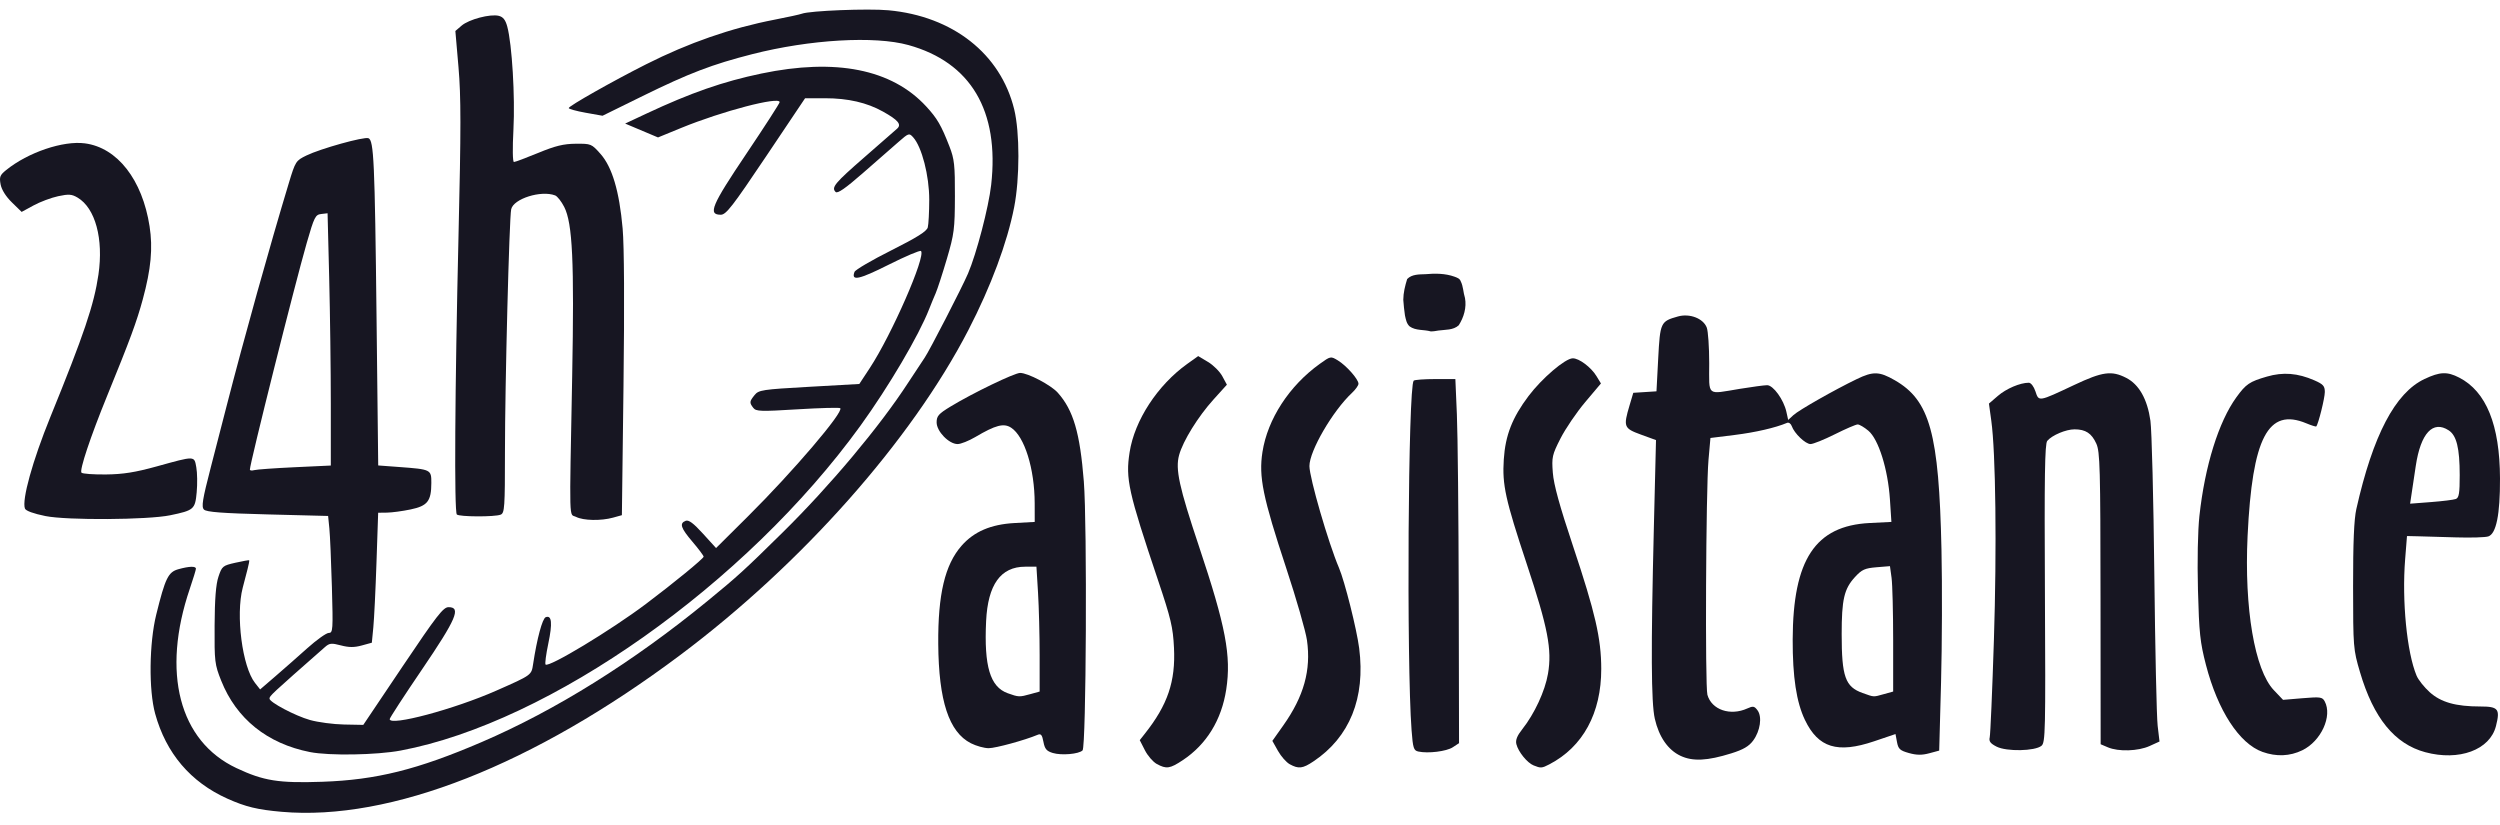 <svg width="200" height="66" viewBox="0 0 200 66" fill="none" xmlns="http://www.w3.org/2000/svg">
<g clip-path="url(#clip0_572_13220)">
<path d="M46.087 41.352C45.513 41.061 45.546 42.264 45.774 30.129C45.947 20.928 45.803 17.859 45.137 16.554C44.913 16.115 44.587 15.701 44.411 15.633C43.288 15.202 41.081 15.897 40.895 16.74C40.74 17.443 40.397 30.806 40.397 36.145C40.397 40.614 40.367 41.043 40.053 41.172C39.589 41.362 36.74 41.352 36.547 41.159C36.331 40.943 36.39 31.222 36.682 18.814C36.883 10.286 36.883 7.732 36.68 5.382L36.429 2.48L36.925 2.053C37.512 1.548 39.223 1.097 39.903 1.267C40.251 1.355 40.437 1.591 40.582 2.128C40.962 3.54 41.213 7.731 41.075 10.36C40.995 11.883 41.011 12.96 41.116 12.96C41.213 12.96 42.085 12.634 43.052 12.235C44.428 11.667 45.084 11.507 46.06 11.499C47.283 11.489 47.323 11.505 48.037 12.309C48.974 13.365 49.544 15.285 49.811 18.279C49.936 19.683 49.961 24.363 49.88 30.864L49.751 41.214L49.047 41.41C48.078 41.679 46.676 41.651 46.087 41.352Z" fill="#171622"/>
<path d="M24.798 60.165C21.38 59.49 18.909 57.504 17.695 54.453C17.178 53.156 17.151 52.93 17.168 50.044C17.18 47.907 17.272 46.744 17.478 46.131C17.758 45.297 17.817 45.248 18.832 45.019C19.415 44.888 19.912 44.799 19.935 44.822C19.959 44.846 19.899 45.169 19.802 45.541C19.705 45.914 19.532 46.582 19.416 47.026C18.848 49.209 19.382 53.339 20.401 54.634L20.81 55.154L22.011 54.12C22.672 53.551 23.828 52.534 24.581 51.859C25.333 51.185 26.108 50.633 26.302 50.633C26.634 50.633 26.65 50.406 26.552 46.954C26.495 44.931 26.404 42.825 26.349 42.276L26.249 41.277L21.415 41.153C17.78 41.06 16.516 40.964 16.319 40.767C16.101 40.549 16.192 39.986 16.866 37.377C17.31 35.657 17.878 33.455 18.128 32.483C19.503 27.131 21.588 19.66 23.112 14.628C23.633 12.908 23.669 12.851 24.517 12.438C25.634 11.893 29.122 10.921 29.474 11.056C29.907 11.223 29.983 12.893 30.124 25.442L30.257 37.236L31.942 37.361C34.482 37.55 34.511 37.564 34.507 38.638C34.503 40.093 34.203 40.474 32.84 40.757C32.194 40.892 31.347 41.005 30.959 41.01L30.253 41.019L30.119 44.992C30.046 47.177 29.932 49.517 29.866 50.191L29.747 51.417L28.94 51.638C28.338 51.803 27.915 51.801 27.27 51.631C26.511 51.431 26.358 51.448 25.995 51.767C21.661 55.58 21.56 55.674 21.56 55.889C21.56 56.179 23.617 57.267 24.795 57.599C25.441 57.782 26.666 57.944 27.516 57.961L29.063 57.991L32.228 53.282C34.949 49.234 35.462 48.573 35.884 48.573C36.91 48.573 36.511 49.508 33.761 53.556C32.338 55.648 31.175 57.437 31.175 57.529C31.175 58.119 36.333 56.741 39.71 55.248C42.55 53.993 42.513 54.019 42.649 53.125C42.96 51.079 43.391 49.478 43.658 49.376C44.143 49.19 44.208 49.849 43.864 51.484C43.683 52.346 43.584 53.102 43.645 53.163C43.905 53.422 48.873 50.423 51.679 48.312C53.894 46.645 56.29 44.682 56.29 44.534C56.29 44.453 55.892 43.921 55.407 43.352C54.457 42.239 54.334 41.864 54.856 41.664C55.096 41.572 55.477 41.856 56.236 42.691L57.285 43.844L59.842 41.303C63.433 37.735 67.515 32.95 67.221 32.655C67.159 32.593 65.623 32.634 63.808 32.745C60.843 32.927 60.483 32.916 60.263 32.629C59.942 32.212 59.952 32.118 60.368 31.604C60.696 31.199 60.972 31.157 64.732 30.945L68.745 30.718L69.584 29.442C71.33 26.79 74.087 20.489 73.679 20.081C73.604 20.006 72.434 20.502 71.079 21.183C68.708 22.374 68.071 22.507 68.362 21.75C68.425 21.584 69.744 20.812 71.292 20.035C73.356 18.998 74.138 18.507 74.222 18.194C74.284 17.959 74.337 16.959 74.339 15.971C74.341 14.06 73.746 11.75 73.054 10.985C72.732 10.629 72.696 10.641 71.888 11.348C71.43 11.749 70.156 12.863 69.058 13.823C67.627 15.075 67.001 15.509 66.849 15.357C66.488 14.996 66.779 14.646 69.175 12.561C70.452 11.45 71.621 10.428 71.774 10.289C72.142 9.954 71.853 9.607 70.644 8.93C69.353 8.207 67.841 7.859 65.997 7.859H64.407L61.281 12.519C58.593 16.525 58.085 17.179 57.663 17.179C56.612 17.179 56.917 16.449 59.708 12.301C61.173 10.121 62.372 8.263 62.372 8.172C62.372 7.689 57.773 8.892 54.514 10.227L52.641 10.995L50.012 9.886L51.728 9.081C55.257 7.427 57.853 6.522 60.901 5.885C66.865 4.638 71.346 5.531 74.096 8.515C74.98 9.474 75.296 10.019 75.957 11.718C76.348 12.724 76.4 13.205 76.393 15.707C76.385 18.327 76.334 18.723 75.748 20.711C75.398 21.898 74.996 23.134 74.854 23.458C74.712 23.781 74.476 24.355 74.329 24.733C73.511 26.834 71.092 30.939 68.836 34.057C59.67 46.722 44 57.793 32.057 60.043C30.128 60.406 26.343 60.47 24.798 60.165ZM23.571 37.378L26.465 37.243L26.465 32.312C26.465 29.601 26.406 25.06 26.335 22.221L26.206 17.061L25.698 17.12C25.229 17.174 25.14 17.352 24.539 19.435C23.589 22.73 19.991 37.072 19.991 37.565C19.991 37.645 20.145 37.665 20.334 37.611C20.523 37.557 21.98 37.452 23.571 37.378Z" fill="#171622"/>
<path d="M3.642 41.286C2.691 41.095 2.065 40.867 1.996 40.687C1.733 40.002 2.606 36.855 4.026 33.366C6.72 26.75 7.526 24.363 7.875 21.97C8.293 19.105 7.626 16.646 6.203 15.806C5.74 15.532 5.497 15.515 4.649 15.697C4.096 15.816 3.213 16.147 2.687 16.433L1.731 16.953L0.954 16.194C0.467 15.719 0.129 15.179 0.048 14.751C-0.063 14.156 -0.006 14.008 0.488 13.608C2.243 12.189 5.051 11.237 6.796 11.469C9.391 11.813 11.387 14.376 11.966 18.104C12.237 19.855 12.083 21.514 11.422 23.948C10.932 25.75 10.424 27.126 8.559 31.698C7.233 34.95 6.338 37.634 6.519 37.816C6.608 37.904 7.491 37.968 8.48 37.957C9.852 37.942 10.813 37.789 12.534 37.313C15.639 36.455 15.535 36.452 15.705 37.389C15.784 37.82 15.797 38.719 15.735 39.387C15.609 40.746 15.514 40.827 13.614 41.222C11.834 41.592 5.371 41.633 3.642 41.286Z" fill="#171622"/>
<path d="M22.537 64.945C20.601 64.776 19.654 64.547 18.194 63.893C15.247 62.572 13.285 60.265 12.412 57.094C11.892 55.202 11.933 51.457 12.501 49.161C13.223 46.24 13.457 45.762 14.277 45.535C15.141 45.295 15.674 45.28 15.674 45.497C15.674 45.586 15.454 46.305 15.186 47.094C12.906 53.797 14.331 59.288 18.911 61.445C21.088 62.471 22.286 62.662 25.779 62.542C30.098 62.394 33.399 61.572 38.526 59.369C44.464 56.816 50.63 52.966 56.584 48.093C59.014 46.104 59.52 45.643 62.616 42.593C66.405 38.86 70.388 34.108 72.651 30.619C73.176 29.81 73.773 28.906 73.977 28.611C74.349 28.074 76.96 23.003 77.439 21.888C78.118 20.308 79.093 16.578 79.294 14.791C79.962 8.864 77.669 4.99 72.674 3.604C69.972 2.854 64.786 3.157 60.173 4.334C56.977 5.149 55.125 5.857 51.412 7.682L48.203 9.26L46.85 9.019C46.107 8.886 45.498 8.717 45.498 8.645C45.498 8.482 49.032 6.482 51.679 5.148C55.105 3.42 58.473 2.25 61.98 1.571C63.016 1.37 63.991 1.157 64.148 1.097C64.781 0.857 69.445 0.671 71.073 0.822C76.227 1.297 80.051 4.308 81.135 8.743C81.586 10.587 81.585 14.264 81.133 16.574C80.579 19.412 79.273 22.916 77.472 26.401C72.905 35.237 64.147 45.117 54.426 52.398C42.662 61.211 31.24 65.704 22.537 64.945Z" fill="#171622"/>
<path d="M84.223 60.238C83.725 60.087 83.582 59.917 83.475 59.348C83.37 58.786 83.276 58.673 83.012 58.784C81.982 59.217 79.647 59.855 79.092 59.855C78.737 59.855 78.097 59.677 77.669 59.459C75.914 58.563 75.094 56.068 75.06 51.516C75.031 47.552 75.594 45.175 76.923 43.662C77.92 42.526 79.268 41.948 81.16 41.843L82.778 41.754L82.775 40.258C82.769 37.504 81.964 34.919 80.895 34.219C80.305 33.832 79.657 34 78.027 34.961C77.501 35.271 76.864 35.525 76.61 35.525C75.914 35.525 74.93 34.51 74.93 33.792C74.93 33.28 75.084 33.105 76.058 32.514C77.816 31.447 81.157 29.834 81.61 29.834C82.232 29.834 84.076 30.804 84.624 31.418C85.869 32.816 86.4 34.625 86.707 38.521C86.98 41.978 86.895 59.742 86.605 60.032C86.307 60.328 84.917 60.449 84.223 60.238ZM82.435 55.528L83.171 55.324V52.42C83.171 50.823 83.113 48.576 83.043 47.426L82.915 45.335L82.013 45.336C80.054 45.338 79.029 46.767 78.889 49.691C78.716 53.309 79.209 54.953 80.62 55.459C81.493 55.772 81.551 55.774 82.435 55.528V55.528Z" fill="#171622"/>
<path d="M92.541 61.117C92.245 60.956 91.817 60.462 91.591 60.018L91.18 59.212L91.585 58.699C93.417 56.386 94.052 54.517 93.919 51.823C93.839 50.184 93.677 49.498 92.641 46.414C90.261 39.328 90.036 38.314 90.369 36.178C90.767 33.626 92.603 30.813 94.981 29.111L95.855 28.487L96.638 28.954C97.069 29.21 97.585 29.726 97.786 30.099L98.151 30.776L97.085 31.955C95.85 33.319 94.636 35.279 94.328 36.408C94.019 37.537 94.326 38.946 95.922 43.72C98.061 50.116 98.509 52.468 98.099 55.155C97.726 57.596 96.522 59.555 94.617 60.817C93.589 61.497 93.315 61.537 92.541 61.117Z" fill="#171622"/>
<path d="M103.182 61.14C102.91 60.993 102.486 60.512 102.238 60.071L101.788 59.27L102.658 58.042C104.312 55.705 104.896 53.607 104.558 51.222C104.456 50.504 103.714 47.922 102.909 45.484C101.021 39.765 100.688 38.144 100.997 36.159C101.406 33.527 103.139 30.863 105.581 29.11C106.452 28.486 106.456 28.485 107.035 28.837C107.712 29.249 108.678 30.343 108.678 30.698C108.678 30.833 108.449 31.157 108.17 31.419C106.619 32.868 104.754 36.071 104.754 37.284C104.754 38.218 106.272 43.447 107.12 45.433C107.575 46.5 108.54 50.338 108.734 51.857C109.244 55.84 107.976 58.975 105.07 60.915C104.212 61.488 103.891 61.527 103.182 61.14Z" fill="#171622"/>
<path d="M113.463 60.122C113.094 60.041 113.034 59.851 112.926 58.422C112.517 52.974 112.65 30.9 113.096 30.453C113.166 30.383 113.944 30.325 114.826 30.325H116.429L116.551 33.17C116.619 34.735 116.685 41.289 116.699 47.734L116.723 59.453L116.221 59.782C115.718 60.112 114.241 60.294 113.463 60.122Z" fill="#171622"/>
<path d="M122.686 61.232C122.177 61.027 121.463 60.146 121.31 59.533C121.229 59.211 121.365 58.865 121.781 58.339C122.76 57.101 123.602 55.287 123.838 53.905C124.171 51.965 123.837 50.234 122.147 45.139C120.424 39.942 120.171 38.792 120.303 36.752C120.429 34.826 120.982 33.408 122.283 31.683C123.354 30.263 125.209 28.678 125.817 28.665C126.318 28.654 127.286 29.378 127.716 30.086L128.075 30.676L126.817 32.168C126.125 32.989 125.237 34.295 124.842 35.071C124.172 36.388 124.131 36.57 124.226 37.818C124.297 38.764 124.768 40.475 125.835 43.667C127.621 49.014 128.096 51.076 128.1 53.506C128.106 57.048 126.636 59.751 123.944 61.149C123.345 61.46 123.263 61.466 122.686 61.232Z" fill="#171622"/>
<path d="M134.444 60.467C133.441 59.996 132.717 58.954 132.385 57.5C132.091 56.214 132.07 51.926 132.309 42.184L132.48 35.207L131.273 34.767C129.904 34.267 129.856 34.143 130.364 32.431L130.663 31.425L132.518 31.306L132.656 28.686C132.809 25.787 132.846 25.708 134.228 25.319C135.173 25.053 136.262 25.471 136.542 26.208C136.649 26.49 136.737 27.774 136.737 29.062C136.737 31.764 136.482 31.552 139.189 31.107C140.161 30.948 141.142 30.817 141.371 30.816C141.859 30.815 142.698 31.976 142.912 32.949L143.054 33.595L143.476 33.207C143.914 32.805 146.762 31.186 148.543 30.327C149.855 29.694 150.344 29.709 151.579 30.417C154.392 32.03 155.115 34.65 155.318 43.962C155.381 46.822 155.365 51.611 155.284 54.605L155.136 60.048L154.341 60.262C153.752 60.421 153.33 60.416 152.713 60.243C151.996 60.042 151.864 59.921 151.76 59.367L151.64 58.724L149.928 59.303C146.997 60.294 145.464 59.822 144.397 57.599C143.713 56.174 143.406 54.157 143.415 51.158C143.435 44.766 145.221 42.061 149.568 41.841L151.312 41.753L151.194 39.948C151.035 37.537 150.284 35.143 149.471 34.459C149.142 34.182 148.756 33.955 148.615 33.955C148.474 33.955 147.653 34.308 146.791 34.74C145.928 35.172 145.052 35.525 144.843 35.525C144.435 35.525 143.547 34.675 143.339 34.086C143.269 33.888 143.101 33.772 142.966 33.829C142.024 34.224 140.433 34.591 138.774 34.797L136.835 35.038L136.679 36.802C136.473 39.128 136.4 54.896 136.592 55.582C136.929 56.787 138.423 57.297 139.79 56.674C140.243 56.468 140.35 56.487 140.599 56.822C140.987 57.339 140.824 58.474 140.25 59.25C139.914 59.704 139.46 59.969 138.512 60.266C136.587 60.869 135.424 60.926 134.444 60.467ZM150.717 55.528L151.453 55.324V51.24C151.453 48.994 151.395 46.736 151.325 46.224L151.197 45.292L150.115 45.381C149.182 45.459 148.946 45.567 148.393 46.169C147.53 47.111 147.334 47.955 147.334 50.731C147.334 54.137 147.621 54.947 149.003 55.439C149.962 55.78 149.833 55.774 150.717 55.528Z" fill="#171622"/>
<path d="M159.729 59.732C159.228 59.477 159.101 59.306 159.177 58.99C159.232 58.764 159.382 55.269 159.512 51.222C159.748 43.85 159.658 36.235 159.304 33.661L159.115 32.287L159.83 31.671C160.502 31.091 161.611 30.619 162.301 30.619C162.477 30.619 162.704 30.914 162.836 31.314C163.11 32.144 163.059 32.153 165.947 30.793C168.202 29.731 168.926 29.632 170.092 30.227C171.123 30.752 171.79 31.933 172.034 33.662C172.141 34.417 172.281 39.934 172.346 45.924C172.411 51.913 172.531 57.378 172.613 58.067L172.761 59.321L171.967 59.682C171.052 60.097 169.475 60.147 168.631 59.786L168.052 59.539L168.042 47.875C168.034 37.425 167.999 36.136 167.706 35.491C167.331 34.664 166.848 34.347 165.966 34.347C165.27 34.347 164.157 34.818 163.78 35.271C163.585 35.507 163.545 38.096 163.594 47.477C163.65 58.534 163.631 59.404 163.318 59.663C162.8 60.093 160.524 60.137 159.729 59.732Z" fill="#171622"/>
<path d="M181.004 60.154C179.143 59.491 177.42 56.84 176.474 53.184C176.008 51.386 175.927 50.624 175.837 47.199C175.776 44.874 175.824 42.457 175.954 41.267C176.39 37.275 177.49 33.744 178.905 31.79C179.678 30.722 179.957 30.532 181.354 30.127C182.647 29.751 183.817 29.844 185.152 30.428C185.855 30.736 185.986 30.882 185.986 31.358C185.986 31.843 185.465 33.938 185.3 34.114C185.269 34.147 184.914 34.036 184.512 33.868C181.443 32.586 180.181 35.004 179.807 42.883C179.533 48.661 180.373 53.601 181.904 55.21L182.644 55.988L184.208 55.857C185.633 55.738 185.79 55.761 185.977 56.11C186.607 57.288 185.686 59.294 184.181 60.023C183.188 60.503 182.109 60.548 181.004 60.154Z" fill="#171622"/>
<path d="M194.019 60.176C191.571 59.516 189.882 57.444 188.8 53.772C188.262 51.947 188.251 51.805 188.247 46.905C188.244 43.404 188.322 41.548 188.507 40.724C189.835 34.822 191.612 31.431 193.958 30.322C195.195 29.737 195.773 29.713 196.737 30.209C198.903 31.323 199.984 33.995 200 38.272C200.01 41.163 199.701 42.697 199.066 42.913C198.832 42.992 197.671 43.027 196.483 42.991C195.296 42.954 193.928 42.915 193.442 42.903L192.559 42.883L192.411 44.747C192.146 48.082 192.551 52.202 193.327 54.055C193.465 54.385 193.935 54.977 194.37 55.37C195.272 56.184 196.459 56.519 198.432 56.519C199.864 56.519 200.024 56.721 199.677 58.085C199.193 59.994 196.725 60.906 194.019 60.176ZM196.467 39.919C196.719 39.822 196.778 39.462 196.777 38.005C196.775 35.853 196.527 34.841 195.898 34.429C194.634 33.601 193.657 34.651 193.263 37.262C193.138 38.087 192.985 39.107 192.923 39.529L192.809 40.295L194.483 40.166C195.403 40.096 196.296 39.984 196.467 39.919Z" fill="#171622"/>
<path d="M114.46 26.512C113.903 26.352 113.26 26.468 112.768 26.11C112.521 25.889 112.464 25.537 112.396 25.228C112.331 24.817 112.297 24.4 112.263 23.985C112.267 23.418 112.406 22.862 112.573 22.323C112.95 21.933 113.532 21.954 114.033 21.935C114.81 21.865 115.617 21.868 116.36 22.134C116.555 22.209 116.778 22.276 116.854 22.494C117.068 22.913 117.057 23.399 117.199 23.841C117.339 24.598 117.108 25.384 116.699 26.022C116.259 26.425 115.626 26.365 115.078 26.442C114.873 26.473 114.669 26.519 114.46 26.512Z" fill="#171622"/>
</g>
<defs>
<clipPath id="clip0_572_13220">
<rect width="200" height="64.26" fill="white" transform="translate(0 0.768)"/>
</clipPath>
</defs>
</svg>
